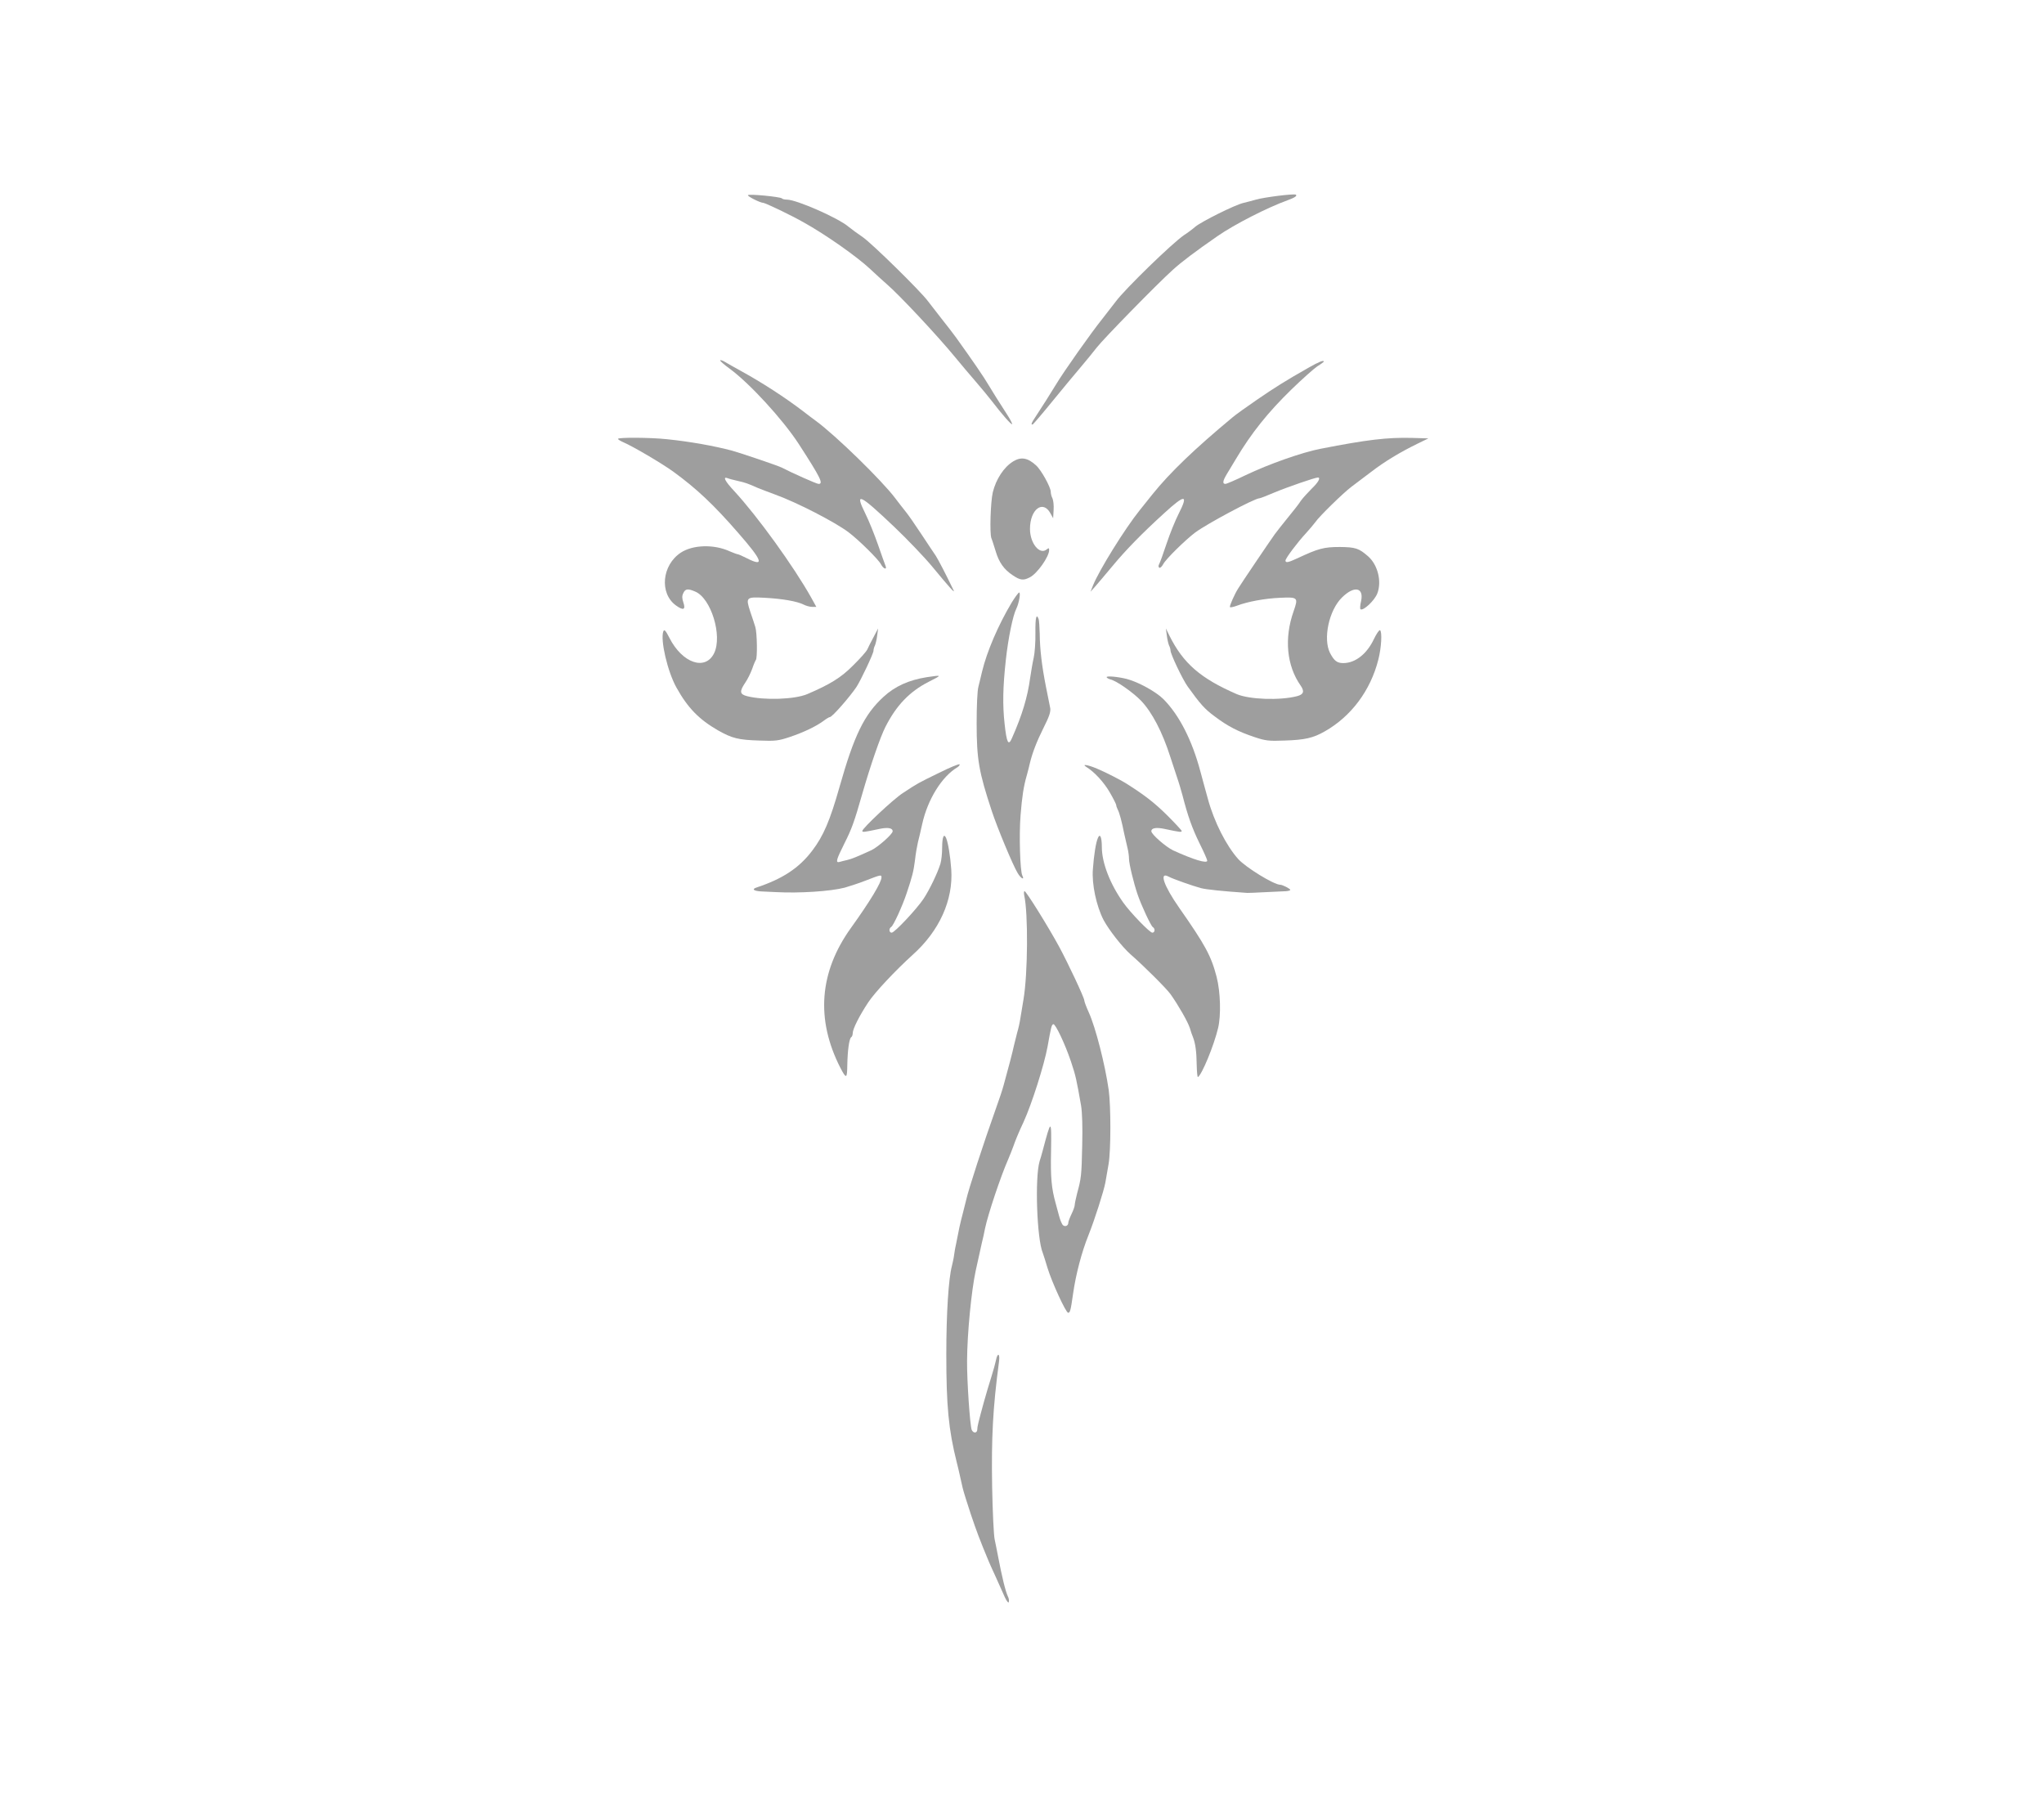 <?xml version="1.0" standalone="no"?>
<!DOCTYPE svg PUBLIC "-//W3C//DTD SVG 20010904//EN"
 "http://www.w3.org/TR/2001/REC-SVG-20010904/DTD/svg10.dtd">
<svg version="1.0" xmlns="http://www.w3.org/2000/svg"
 width="1280pt" height="1129pt" viewBox="0 0 1280 1129"
 preserveAspectRatio="xMidYMid meet">
<g transform="translate(0,1129) scale(0.1,-0.1)"
fill="#9e9e9e" stroke="none">
<path d="M4684 10068 c-5 -7 77 -48 95 -48 13 0 176 -78 253 -122 139 -77 336
-216 419 -294 30 -29 76 -70 102 -93 78 -67 319 -324 432 -462 33 -40 89 -107
125 -148 36 -42 81 -96 100 -121 62 -81 123 -151 128 -146 2 3 -12 31 -33 63
-61 95 -80 125 -115 183 -28 48 -97 149 -204 298 -17 23 -58 77 -91 118 -33
42 -70 90 -83 107 -44 61 -352 363 -409 402 -32 22 -72 51 -89 65 -64 55 -324
169 -385 170 -14 0 -29 3 -33 8 -11 10 -207 29 -212 20z"/>
<path d="M8005 10064 c-55 -7 -118 -17 -140 -24 -22 -6 -58 -16 -80 -21 -54
-13 -260 -116 -299 -148 -17 -15 -49 -39 -71 -53 -75 -51 -370 -338 -427 -415
-13 -17 -50 -65 -83 -107 -71 -88 -246 -336 -293 -415 -35 -58 -87 -139 -128
-202 -25 -36 -31 -54 -15 -45 5 4 62 70 126 149 64 78 143 174 176 212 33 39
77 93 98 120 41 53 375 395 476 486 54 49 141 115 280 211 105 73 313 179 438
224 47 17 64 29 50 36 -5 2 -53 -1 -108 -8z"/>
<path d="M4510 9033 c0 -5 27 -28 60 -52 124 -91 331 -316 432 -471 137 -212
156 -250 124 -250 -12 0 -167 69 -230 102 -21 11 -253 90 -311 106 -113 30
-263 57 -410 72 -103 11 -305 12 -305 2 0 -4 15 -13 33 -21 59 -25 241 -132
313 -184 148 -108 253 -207 407 -384 154 -176 167 -216 53 -158 -27 14 -53 25
-58 25 -4 0 -27 9 -51 19 -97 44 -228 40 -303 -9 -119 -78 -136 -255 -31 -331
47 -34 62 -27 46 20 -8 24 -9 39 0 57 12 27 28 30 74 10 100 -41 172 -277 119
-386 -55 -112 -199 -63 -280 96 -24 47 -32 55 -38 41 -20 -53 26 -252 82 -352
71 -128 142 -200 260 -268 88 -50 128 -60 260 -64 100 -4 120 -1 189 22 87 29
166 67 212 101 17 13 35 24 40 24 14 0 122 123 166 188 28 43 107 210 107 227
0 9 4 24 9 33 4 9 11 37 14 62 l6 45 -29 -55 c-16 -30 -34 -65 -39 -77 -6 -13
-46 -58 -89 -100 -75 -76 -144 -118 -286 -179 -80 -34 -272 -40 -378 -13 -46
12 -48 29 -12 83 15 21 34 60 44 87 9 27 20 52 23 56 11 10 8 173 -3 207 -5
17 -19 59 -31 94 -30 92 -28 95 89 89 113 -6 202 -22 243 -42 15 -8 40 -15 54
-15 l27 0 -32 58 c-110 196 -336 509 -482 667 -57 61 -74 93 -42 81 9 -4 37
-11 63 -17 49 -11 63 -16 126 -44 22 -9 72 -28 110 -42 136 -49 376 -173 459
-236 65 -49 186 -169 202 -199 16 -31 41 -39 29 -10 -4 9 -25 69 -47 132 -22
63 -57 150 -79 194 -69 139 -38 125 181 -83 83 -79 190 -191 238 -249 109
-132 146 -173 133 -147 -46 96 -97 194 -111 215 -10 14 -50 75 -90 135 -40 61
-84 124 -99 142 -14 17 -44 56 -66 85 -84 111 -372 392 -495 482 -16 12 -53
39 -82 62 -113 86 -256 179 -393 254 -33 18 -75 42 -92 52 -18 11 -33 16 -33
11z"/>
<path d="M8195 8988 c-150 -85 -214 -126 -325 -202 -63 -43 -131 -92 -150
-108 -235 -195 -393 -346 -503 -483 -31 -38 -67 -83 -80 -100 -92 -114 -255
-377 -292 -470 l-16 -40 28 31 c15 17 65 76 110 130 83 100 183 203 326 333
129 118 150 116 88 -6 -22 -43 -56 -128 -76 -188 -20 -61 -41 -118 -46 -127
-6 -10 -5 -19 1 -23 5 -3 16 7 24 22 16 32 141 154 201 199 76 56 372 214 402
214 5 0 47 16 93 36 79 33 255 94 273 94 19 0 3 -30 -39 -70 -25 -25 -56 -59
-68 -76 -11 -18 -48 -65 -81 -105 -33 -41 -70 -87 -82 -104 -24 -33 -211 -309
-230 -341 -21 -33 -54 -107 -51 -115 2 -4 21 0 43 8 68 26 176 46 273 50 110
5 113 2 83 -84 -60 -169 -44 -341 44 -466 25 -36 19 -55 -22 -66 -108 -28
-300 -21 -379 13 -227 99 -334 192 -421 366 l-22 45 6 -45 c3 -25 10 -53 14
-62 5 -9 9 -23 9 -31 0 -22 75 -180 107 -225 80 -111 107 -142 170 -188 82
-62 147 -95 248 -129 69 -23 89 -26 189 -22 128 4 180 16 253 58 165 94 285
255 334 447 20 77 25 177 11 186 -5 3 -22 -22 -38 -55 -44 -94 -117 -151 -192
-151 -39 0 -57 14 -83 63 -45 89 -7 268 75 348 77 76 139 63 119 -25 -6 -24
-7 -47 -3 -49 18 -11 88 55 105 99 29 75 3 179 -57 232 -58 51 -79 58 -178 59
-99 0 -134 -9 -266 -71 -56 -26 -74 -30 -74 -14 0 14 75 114 129 172 24 26 50
58 59 70 23 34 173 181 225 220 24 18 80 60 123 93 86 66 181 123 289 176 l70
34 -102 3 c-155 4 -282 -11 -573 -68 -115 -22 -325 -96 -469 -165 -62 -30
-120 -55 -127 -55 -20 0 -17 19 9 62 12 20 37 62 56 93 97 163 201 293 349
437 66 64 139 129 161 144 23 14 41 28 41 30 0 11 -32 -2 -95 -38z"/>
<path d="M6345 8401 c-59 -36 -108 -112 -128 -194 -14 -60 -20 -255 -9 -286 6
-14 17 -51 27 -82 20 -69 52 -115 107 -151 47 -32 67 -34 107 -13 46 23 121
129 121 171 0 13 -3 14 -15 4 -44 -37 -105 38 -105 128 0 123 81 184 128 98
l17 -31 3 52 c2 29 -2 61 -7 72 -6 11 -11 30 -11 42 0 28 -60 137 -92 165 -52
48 -94 55 -143 25z"/>
<path d="M6336 7518 c-85 -142 -156 -308 -186 -433 -6 -27 -17 -70 -23 -95 -7
-26 -11 -122 -11 -230 0 -225 14 -304 95 -549 34 -103 131 -337 162 -388 20
-34 45 -47 29 -15 -14 27 -21 255 -11 377 9 114 19 182 39 250 6 22 15 56 19
75 16 66 42 135 87 225 34 67 44 97 41 120 -3 16 -15 77 -27 135 -26 132 -38
233 -39 332 -1 42 -4 83 -7 92 -14 37 -21 10 -20 -86 1 -57 -4 -128 -11 -158
-7 -30 -16 -86 -22 -125 -16 -119 -50 -233 -114 -377 -22 -51 -33 -30 -46 90
-13 118 -11 229 8 402 15 136 44 277 66 320 16 33 28 100 17 100 -4 0 -25 -28
-46 -62z"/>
<path d="M5805 7050 c-114 -18 -200 -57 -272 -123 -121 -111 -184 -241 -275
-562 -60 -212 -101 -309 -172 -402 -82 -108 -185 -176 -348 -230 -34 -11 -17
-23 35 -25 28 -1 68 -3 87 -4 146 -8 342 5 430 28 30 9 87 27 125 42 103 40
105 40 105 22 0 -31 -71 -149 -191 -316 -199 -277 -221 -573 -67 -875 38 -73
43 -71 44 18 2 93 12 165 25 173 5 3 9 14 9 25 0 26 41 108 98 194 42 63 169
198 277 296 168 150 255 344 242 535 -6 85 -20 168 -32 196 -14 33 -25 7 -25
-59 0 -37 -5 -83 -11 -102 -18 -58 -68 -162 -105 -218 -43 -65 -182 -213 -200
-213 -17 0 -19 26 -3 36 14 8 70 131 96 209 36 107 44 139 53 210 4 39 13 88
18 110 6 22 18 74 27 115 34 154 123 298 221 356 10 7 16 15 13 18 -4 4 -62
-20 -130 -54 -131 -64 -130 -63 -224 -125 -60 -38 -255 -222 -255 -238 0 -9
10 -8 104 12 55 12 86 7 86 -14 0 -18 -91 -98 -132 -118 -89 -41 -126 -56
-153 -62 -17 -4 -38 -9 -47 -12 -27 -7 -22 12 30 116 46 91 62 136 112 311 51
177 113 357 145 419 68 134 151 221 271 282 85 43 85 43 -11 29z"/>
<path d="M6930 7050 c0 -4 10 -10 23 -14 39 -9 140 -80 192 -133 69 -72 134
-196 184 -353 24 -74 47 -144 51 -155 4 -11 15 -49 25 -85 34 -132 61 -207
107 -301 27 -54 48 -102 48 -108 0 -20 -86 6 -213 64 -45 21 -137 101 -137
120 0 21 31 26 86 14 94 -20 104 -21 104 -12 0 4 -42 49 -92 99 -79 78 -139
124 -244 191 -39 26 -141 78 -194 100 -59 25 -100 31 -66 10 50 -31 109 -95
146 -159 22 -38 40 -74 40 -79 0 -5 4 -17 9 -27 11 -20 26 -76 41 -152 7 -30
16 -71 21 -91 5 -20 9 -49 9 -65 0 -33 30 -155 54 -225 24 -70 83 -196 95
-204 16 -9 14 -35 -3 -35 -16 0 -138 126 -183 190 -82 116 -133 248 -133 346
0 63 -12 89 -25 56 -12 -26 -25 -107 -31 -194 -8 -94 22 -232 67 -319 34 -63
117 -169 168 -214 87 -76 225 -214 251 -250 49 -69 108 -172 121 -212 6 -21
15 -47 20 -58 15 -39 22 -91 23 -172 1 -44 4 -79 8 -77 25 16 100 197 126 307
19 78 15 226 -9 319 -34 132 -71 200 -234 433 -98 140 -128 229 -67 196 28
-15 148 -57 202 -72 36 -9 132 -19 290 -30 8 0 53 1 100 4 47 2 104 5 128 6
23 0 42 4 42 9 0 7 -48 32 -63 32 -39 0 -215 108 -263 161 -75 84 -151 233
-190 377 -9 31 -20 71 -24 87 -5 17 -15 55 -23 85 -52 195 -132 352 -231 452
-47 47 -158 108 -231 127 -57 14 -125 20 -125 11z"/>
<path d="M6414 5683 c25 -111 23 -490 -5 -653 -6 -36 -14 -87 -19 -115 -4 -27
-13 -68 -20 -90 -6 -22 -15 -58 -20 -80 -8 -39 -36 -146 -65 -250 -7 -27 -29
-93 -48 -145 -77 -216 -173 -510 -187 -575 -5 -22 -14 -58 -20 -80 -6 -22 -16
-62 -22 -90 -5 -27 -14 -70 -19 -95 -6 -25 -12 -60 -14 -77 -2 -18 -9 -50 -14
-70 -21 -78 -35 -296 -35 -553 0 -324 14 -471 65 -675 6 -22 14 -58 19 -80 5
-22 13 -58 18 -80 5 -22 28 -96 51 -165 36 -107 57 -163 112 -295 4 -11 25
-56 45 -100 20 -44 45 -100 56 -125 12 -26 23 -39 25 -32 3 8 1 24 -5 35 -16
34 -38 126 -62 252 -6 33 -16 80 -21 105 -6 25 -13 173 -16 330 -5 312 4 489
43 784 7 52 -9 59 -19 9 -3 -16 -15 -59 -27 -98 -22 -71 -31 -101 -49 -165
-34 -124 -41 -153 -41 -170 0 -25 -25 -26 -35 -3 -11 31 -30 305 -29 433 1
172 27 437 54 563 15 69 28 127 38 172 6 22 15 65 21 95 18 86 97 323 145 432
9 21 23 56 31 78 15 43 34 89 65 155 52 114 129 357 150 471 22 123 25 137 36
141 13 4 74 -125 110 -232 31 -92 35 -114 64 -278 7 -42 10 -135 7 -250 -4
-189 -6 -204 -32 -300 -8 -32 -15 -65 -15 -73 0 -8 -9 -34 -20 -56 -11 -23
-20 -47 -20 -54 0 -19 -19 -27 -33 -16 -7 6 -18 32 -25 59 -7 26 -17 62 -21
78 -26 92 -33 162 -29 328 3 204 1 204 -53 0 -5 -18 -13 -48 -19 -65 -30 -103
-17 -485 20 -573 4 -11 18 -54 30 -95 28 -91 115 -280 129 -280 12 0 16 14 31
120 17 120 54 261 96 365 39 98 96 276 106 330 5 28 14 79 20 115 15 85 15
363 1 465 -23 160 -82 391 -124 484 -16 35 -29 70 -29 77 0 17 -103 236 -159
339 -67 123 -205 345 -215 345 -4 0 -5 -12 -2 -27z"/>
</g>
</svg>
